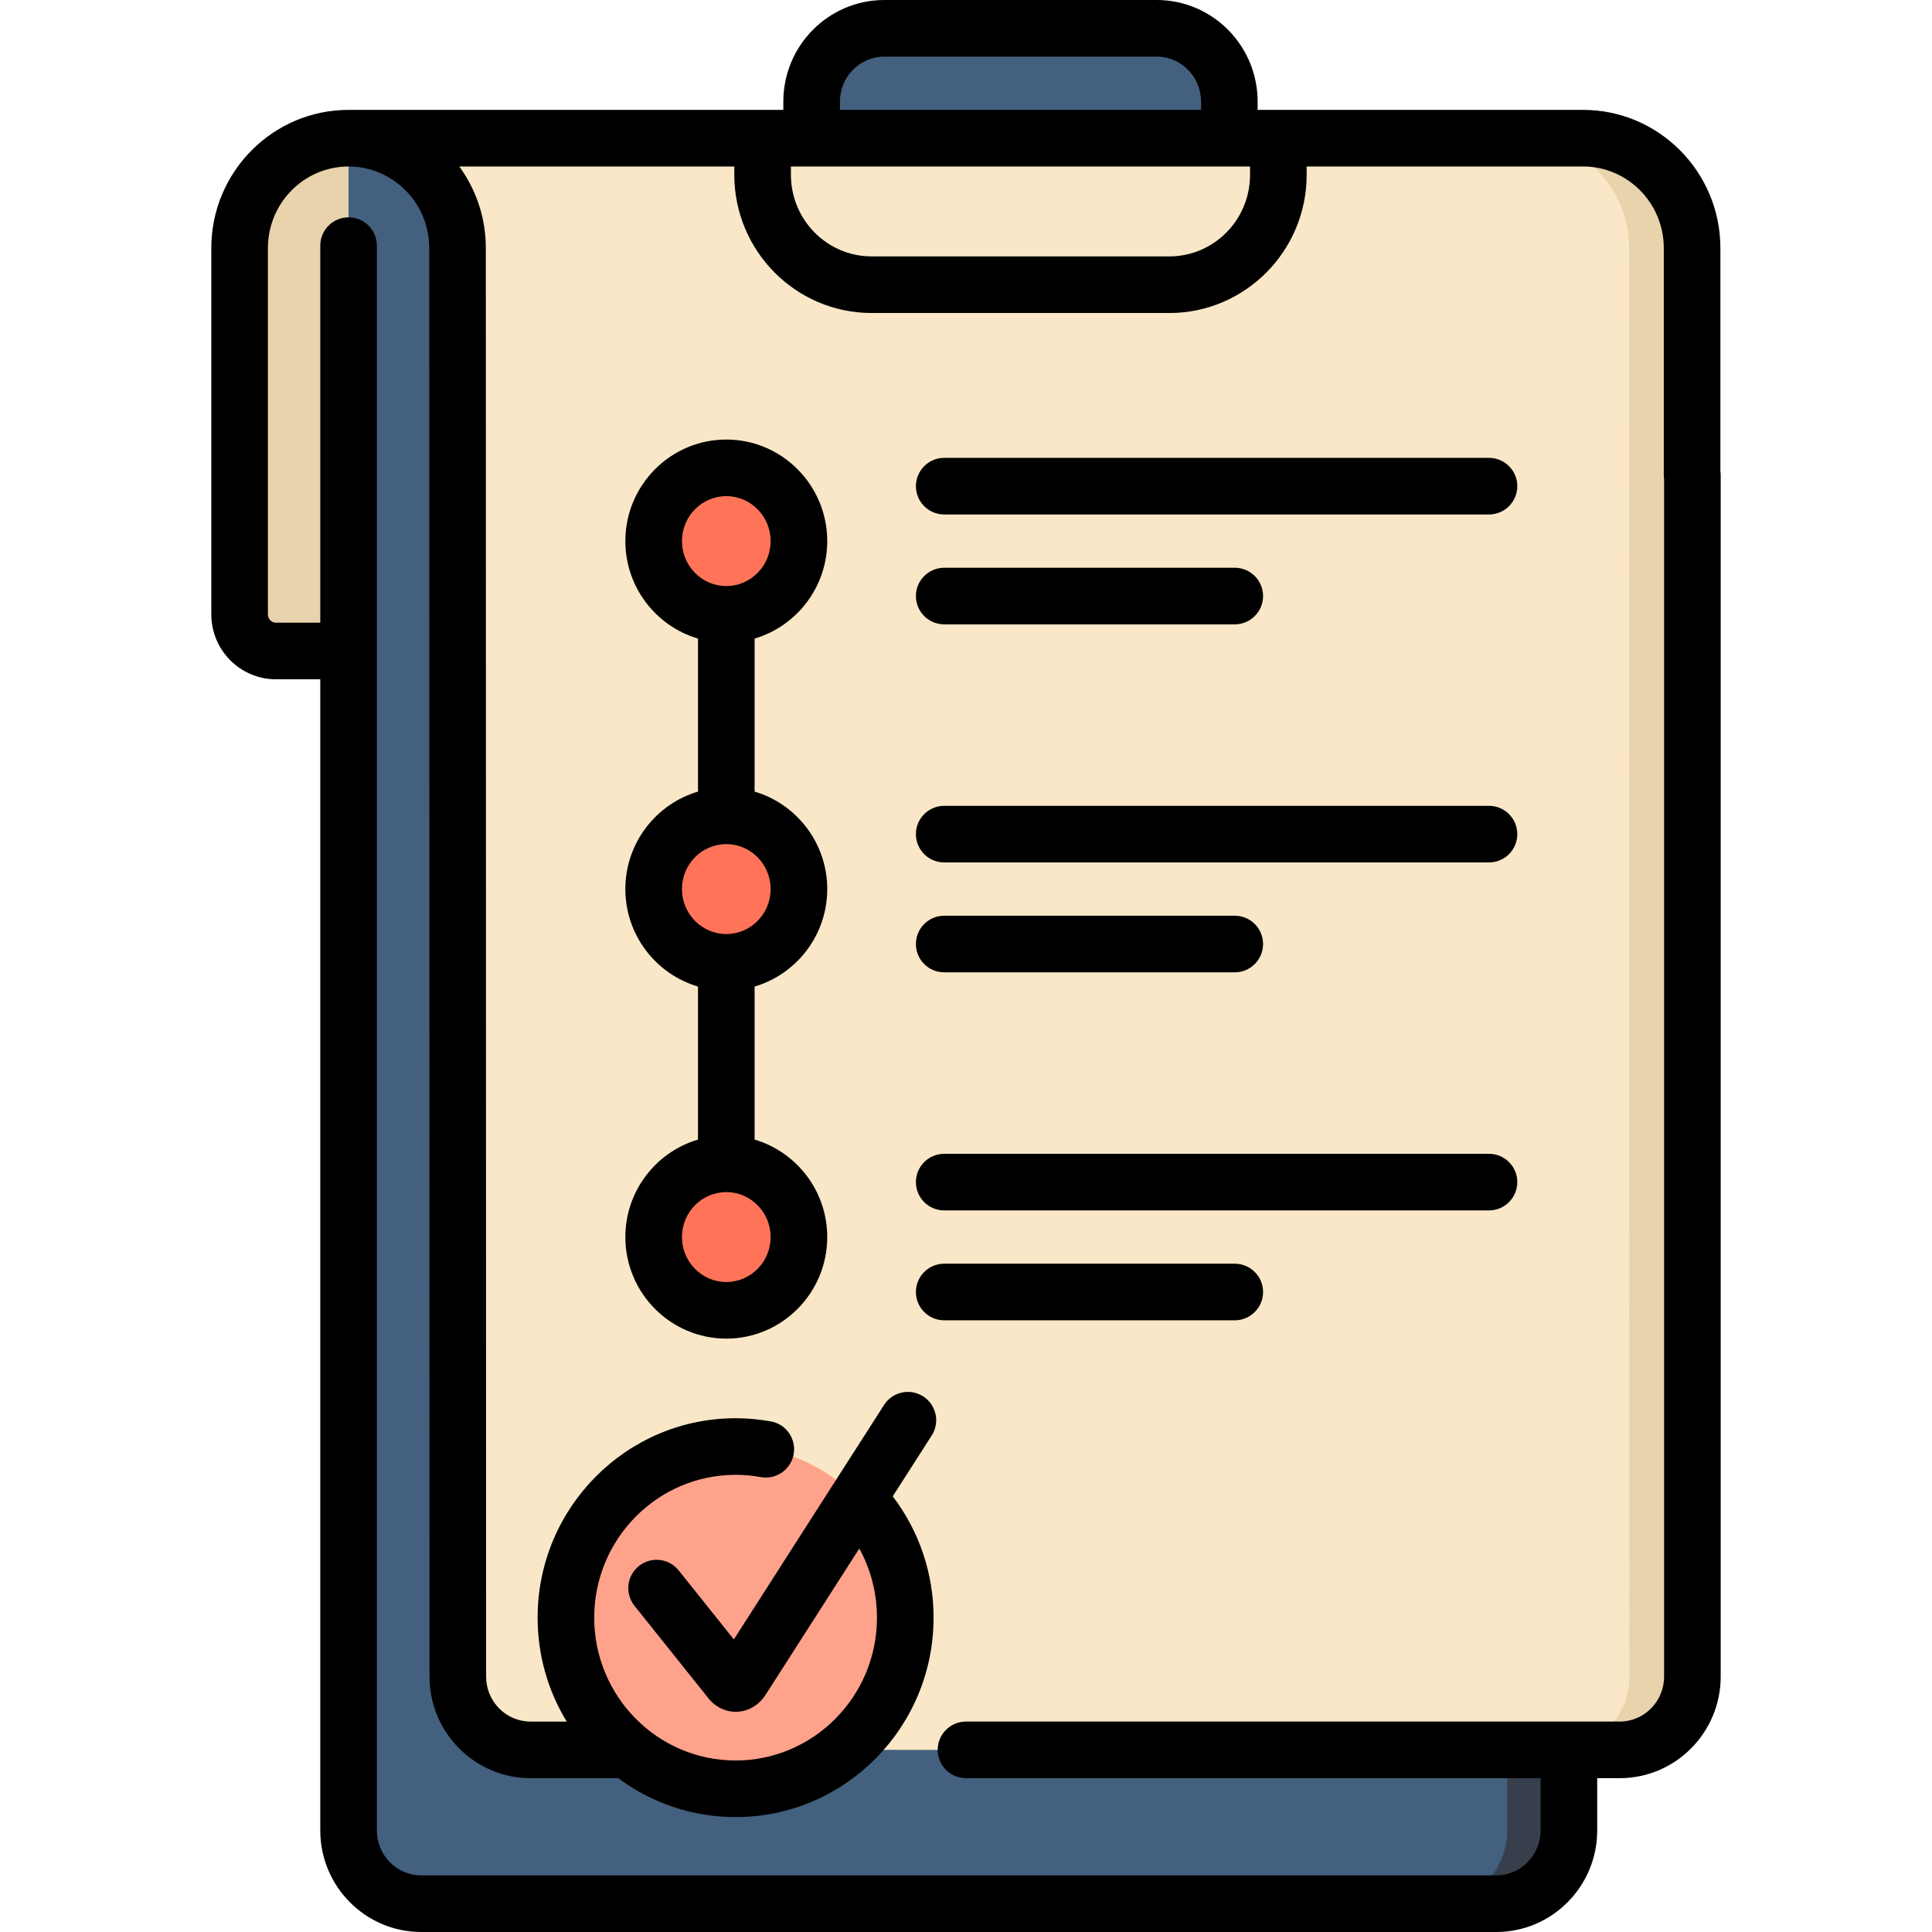 <?xml version="1.0" encoding="UTF-8"?> <svg xmlns="http://www.w3.org/2000/svg" xmlns:xlink="http://www.w3.org/1999/xlink" version="1.1" id="Capa_1" x="0px" y="0px" viewBox="0 0 511.999 511.999" style="enable-background:new 0 0 511.999 511.999;" xml:space="preserve"> <path style="fill:#E8D3AC;" d="M73.125,172.52c-5.316,0-9.625-4.346-9.625-9.707v-97.07c0-16.083,12.928-29.121,28.875-29.121l0,0 c15.947,0,28.875,13.038,28.875,29.121V172.52H73.125z"></path> <path style="fill:#43607E;" d="M415.775,85.156v399.93c0,10.722-8.619,19.414-19.25,19.414h-284.9 c-10.631,0-19.25-8.692-19.25-19.414V36.621h2.897c28.537,0,53.106,20.314,58.703,48.535l0,0h61.119V26.914 c0-10.722,8.619-19.414,19.25-19.414h72.187c10.631,0,19.25,8.692,19.25,19.414v58.242H415.775z"></path> <path style="fill:#373F4D;" d="M415.775,36.621v448.465c0,10.722-8.618,19.414-19.25,19.414h-16.359 c10.631,0,19.25-8.692,19.25-19.414V36.621H415.775z"></path> <path style="fill:#F9E7C7;" d="M92.375,36.621h28.875h143.332h154.963c15.947,0,28.875,13.038,28.875,29.121l0.08,378.574 c0,10.722-8.618,19.414-19.25,19.414H140.576c-10.63,0-19.248-8.69-19.25-19.41L121.25,65.742 C121.25,49.659,108.322,36.621,92.375,36.621z"></path> <path style="fill:#E8D3AC;" d="M448.5,444.316c0,10.722-8.618,19.414-19.25,19.414h-16.681c10.631,0,19.25-8.692,19.25-19.414 l-0.08-378.574c0-16.083-12.928-29.121-28.875-29.121h16.681c15.947,0,28.875,13.038,28.875,29.121L448.5,444.316z"></path> <path style="fill:#FF7459;" d="M173.225,143.398c0-10.722,8.618-19.414,19.25-19.414s19.25,8.692,19.25,19.414 s-8.618,19.414-19.25,19.414S173.225,154.12,173.225,143.398z M192.475,216.201c-10.631,0-19.25,8.692-19.25,19.414 s8.618,19.414,19.25,19.414s19.25-8.692,19.25-19.414S203.107,216.201,192.475,216.201z M192.475,308.418 c-10.631,0-19.25,8.692-19.25,19.414s8.618,19.414,19.25,19.414s19.25-8.692,19.25-19.414S203.107,308.418,192.475,308.418z"></path> <path style="fill:#FFA28B;" d="M239.907,428.695c0,25.046-20.133,45.351-44.967,45.351s-44.967-20.304-44.967-45.351 s20.133-45.351,44.967-45.351S239.907,403.648,239.907,428.695z"></path> <path d="M455.92,124.838V65.742c0-20.193-16.318-36.621-36.375-36.621h-86.264v-2.207c0-14.84-12-26.914-26.75-26.914h-72.188 c-14.75,0-26.75,12.074-26.75,26.914v2.207H92.375C72.318,29.121,56,45.549,56,65.742v97.07c0,9.488,7.682,17.207,17.125,17.207 h11.75v305.066c0,14.84,12,26.914,26.75,26.914h284.9c14.75,0,26.75-12.074,26.75-26.914V471.23h5.975 c14.75,0,26.75-12.074,26.75-26.914v-318.39C456,125.557,455.973,125.193,455.92,124.838z M209.6,44.121h121.675v2.207 c0,11.922-9.589,21.621-21.375,21.621h-78.925c-11.786,0-21.375-9.699-21.375-21.621L209.6,44.121L209.6,44.121z M222.594,26.914 c0-6.569,5.271-11.914,11.75-11.914h72.188c6.479,0,11.75,5.345,11.75,11.914v2.207h-95.688L222.594,26.914L222.594,26.914z M441,444.316c0,6.569-5.271,11.914-11.75,11.914H256c-4.142,0-7.5,3.358-7.5,7.5s3.358,7.5,7.5,7.5h152.275v13.855 c0,6.569-5.271,11.914-11.75,11.914h-284.9c-6.479,0-11.75-5.345-11.75-11.914V65.095c0-4.142-3.358-7.5-7.5-7.5s-7.5,3.358-7.5,7.5 v99.924h-11.75c-1.172,0-2.125-0.99-2.125-2.207v-97.07c0-11.922,9.589-21.621,21.375-21.621s21.375,9.699,21.375,21.623 l0.076,378.578c0.002,14.837,12.002,26.909,26.75,26.909h23.268c8.709,6.477,19.464,10.315,31.096,10.315 c28.931,0,52.467-23.708,52.467-52.851c0-11.711-3.815-22.957-10.825-32.152l10.333-16.129c2.234-3.488,1.218-8.127-2.27-10.361 s-8.126-1.218-10.361,2.27l-39.808,62.139l-14.616-18.281c-2.586-3.235-7.306-3.762-10.541-1.175 c-3.235,2.586-3.761,7.306-1.175,10.541l19.317,24.164c1.792,2.451,4.554,3.912,7.468,3.928c0.017,0,0.034,0,0.051,0 c3.024,0,5.896-1.557,7.692-4.171c0.045-0.066,0.089-0.132,0.133-0.2l24.919-38.898c3.05,5.56,4.682,11.841,4.682,18.326 c0,20.871-16.808,37.851-37.467,37.851s-37.467-16.979-37.467-37.851s16.808-37.851,37.467-37.851c2.241,0,4.484,0.201,6.667,0.596 c4.078,0.738,7.979-1.966,8.717-6.042c0.738-4.076-1.967-7.979-6.042-8.717c-3.063-0.555-6.206-0.836-9.341-0.836 c-28.931,0-52.467,23.708-52.467,52.851c0,10.082,2.82,19.511,7.703,27.536h-9.6c-6.478,0-11.749-5.343-11.75-11.912L128.75,65.742 c0-8.08-2.613-15.558-7.033-21.621H194.6v2.207c0,20.193,16.318,36.621,36.375,36.621H309.9c20.057,0,36.375-16.428,36.375-36.621 v-2.207h73.27c11.786,0,21.375,9.699,21.375,21.621v60.184c0,0.369,0.027,0.732,0.08,1.087L441,444.316L441,444.316z M219.225,143.398c0-14.84-12-26.914-26.75-26.914s-26.75,12.074-26.75,26.914c0,12.221,8.14,22.558,19.25,25.83v40.557 c-11.11,3.271-19.25,13.609-19.25,25.83s8.14,22.558,19.25,25.83v40.557c-11.11,3.271-19.25,13.609-19.25,25.83 c0,14.84,12,26.914,26.75,26.914s26.75-12.074,26.75-26.914c0-12.221-8.14-22.558-19.25-25.83v-40.557 c11.11-3.271,19.25-13.609,19.25-25.83s-8.14-22.558-19.25-25.83v-40.557C211.085,165.957,219.225,155.619,219.225,143.398z M180.725,143.398c0-6.569,5.271-11.914,11.75-11.914s11.75,5.345,11.75,11.914s-5.271,11.914-11.75,11.914 S180.725,149.968,180.725,143.398z M204.225,327.832c0,6.569-5.271,11.914-11.75,11.914s-11.75-5.345-11.75-11.914 s5.271-11.914,11.75-11.914S204.225,321.263,204.225,327.832z M204.225,235.615c0,6.569-5.271,11.914-11.75,11.914 s-11.75-5.345-11.75-11.914s5.271-11.914,11.75-11.914S204.225,229.046,204.225,235.615z M402.1,128.838c0,4.142-3.358,7.5-7.5,7.5 H250.225c-4.142,0-7.5-3.358-7.5-7.5s3.358-7.5,7.5-7.5H394.6C398.742,121.338,402.1,124.696,402.1,128.838z M242.725,157.959 c0-4.142,3.358-7.5,7.5-7.5h77c4.142,0,7.5,3.358,7.5,7.5s-3.358,7.5-7.5,7.5h-77C246.083,165.459,242.725,162.101,242.725,157.959z M402.1,221.055c0,4.142-3.358,7.5-7.5,7.5H250.225c-4.142,0-7.5-3.358-7.5-7.5s3.358-7.5,7.5-7.5H394.6 C398.742,213.555,402.1,216.913,402.1,221.055z M242.725,250.176c0-4.142,3.358-7.5,7.5-7.5h77c4.142,0,7.5,3.358,7.5,7.5 s-3.358,7.5-7.5,7.5h-77C246.083,257.676,242.725,254.318,242.725,250.176z M402.1,313.271c0,4.142-3.358,7.5-7.5,7.5H250.225 c-4.142,0-7.5-3.358-7.5-7.5s3.358-7.5,7.5-7.5H394.6C398.742,305.771,402.1,309.129,402.1,313.271z M334.725,342.393 c0,4.142-3.358,7.5-7.5,7.5h-77c-4.142,0-7.5-3.358-7.5-7.5s3.358-7.5,7.5-7.5h77C331.367,334.893,334.725,338.25,334.725,342.393z"></path> <g> </g> <g> </g> <g> </g> <g> </g> <g> </g> <g> </g> <g> </g> <g> </g> <g> </g> <g> </g> <g> </g> <g> </g> <g> </g> <g> </g> <g> </g> </svg> 